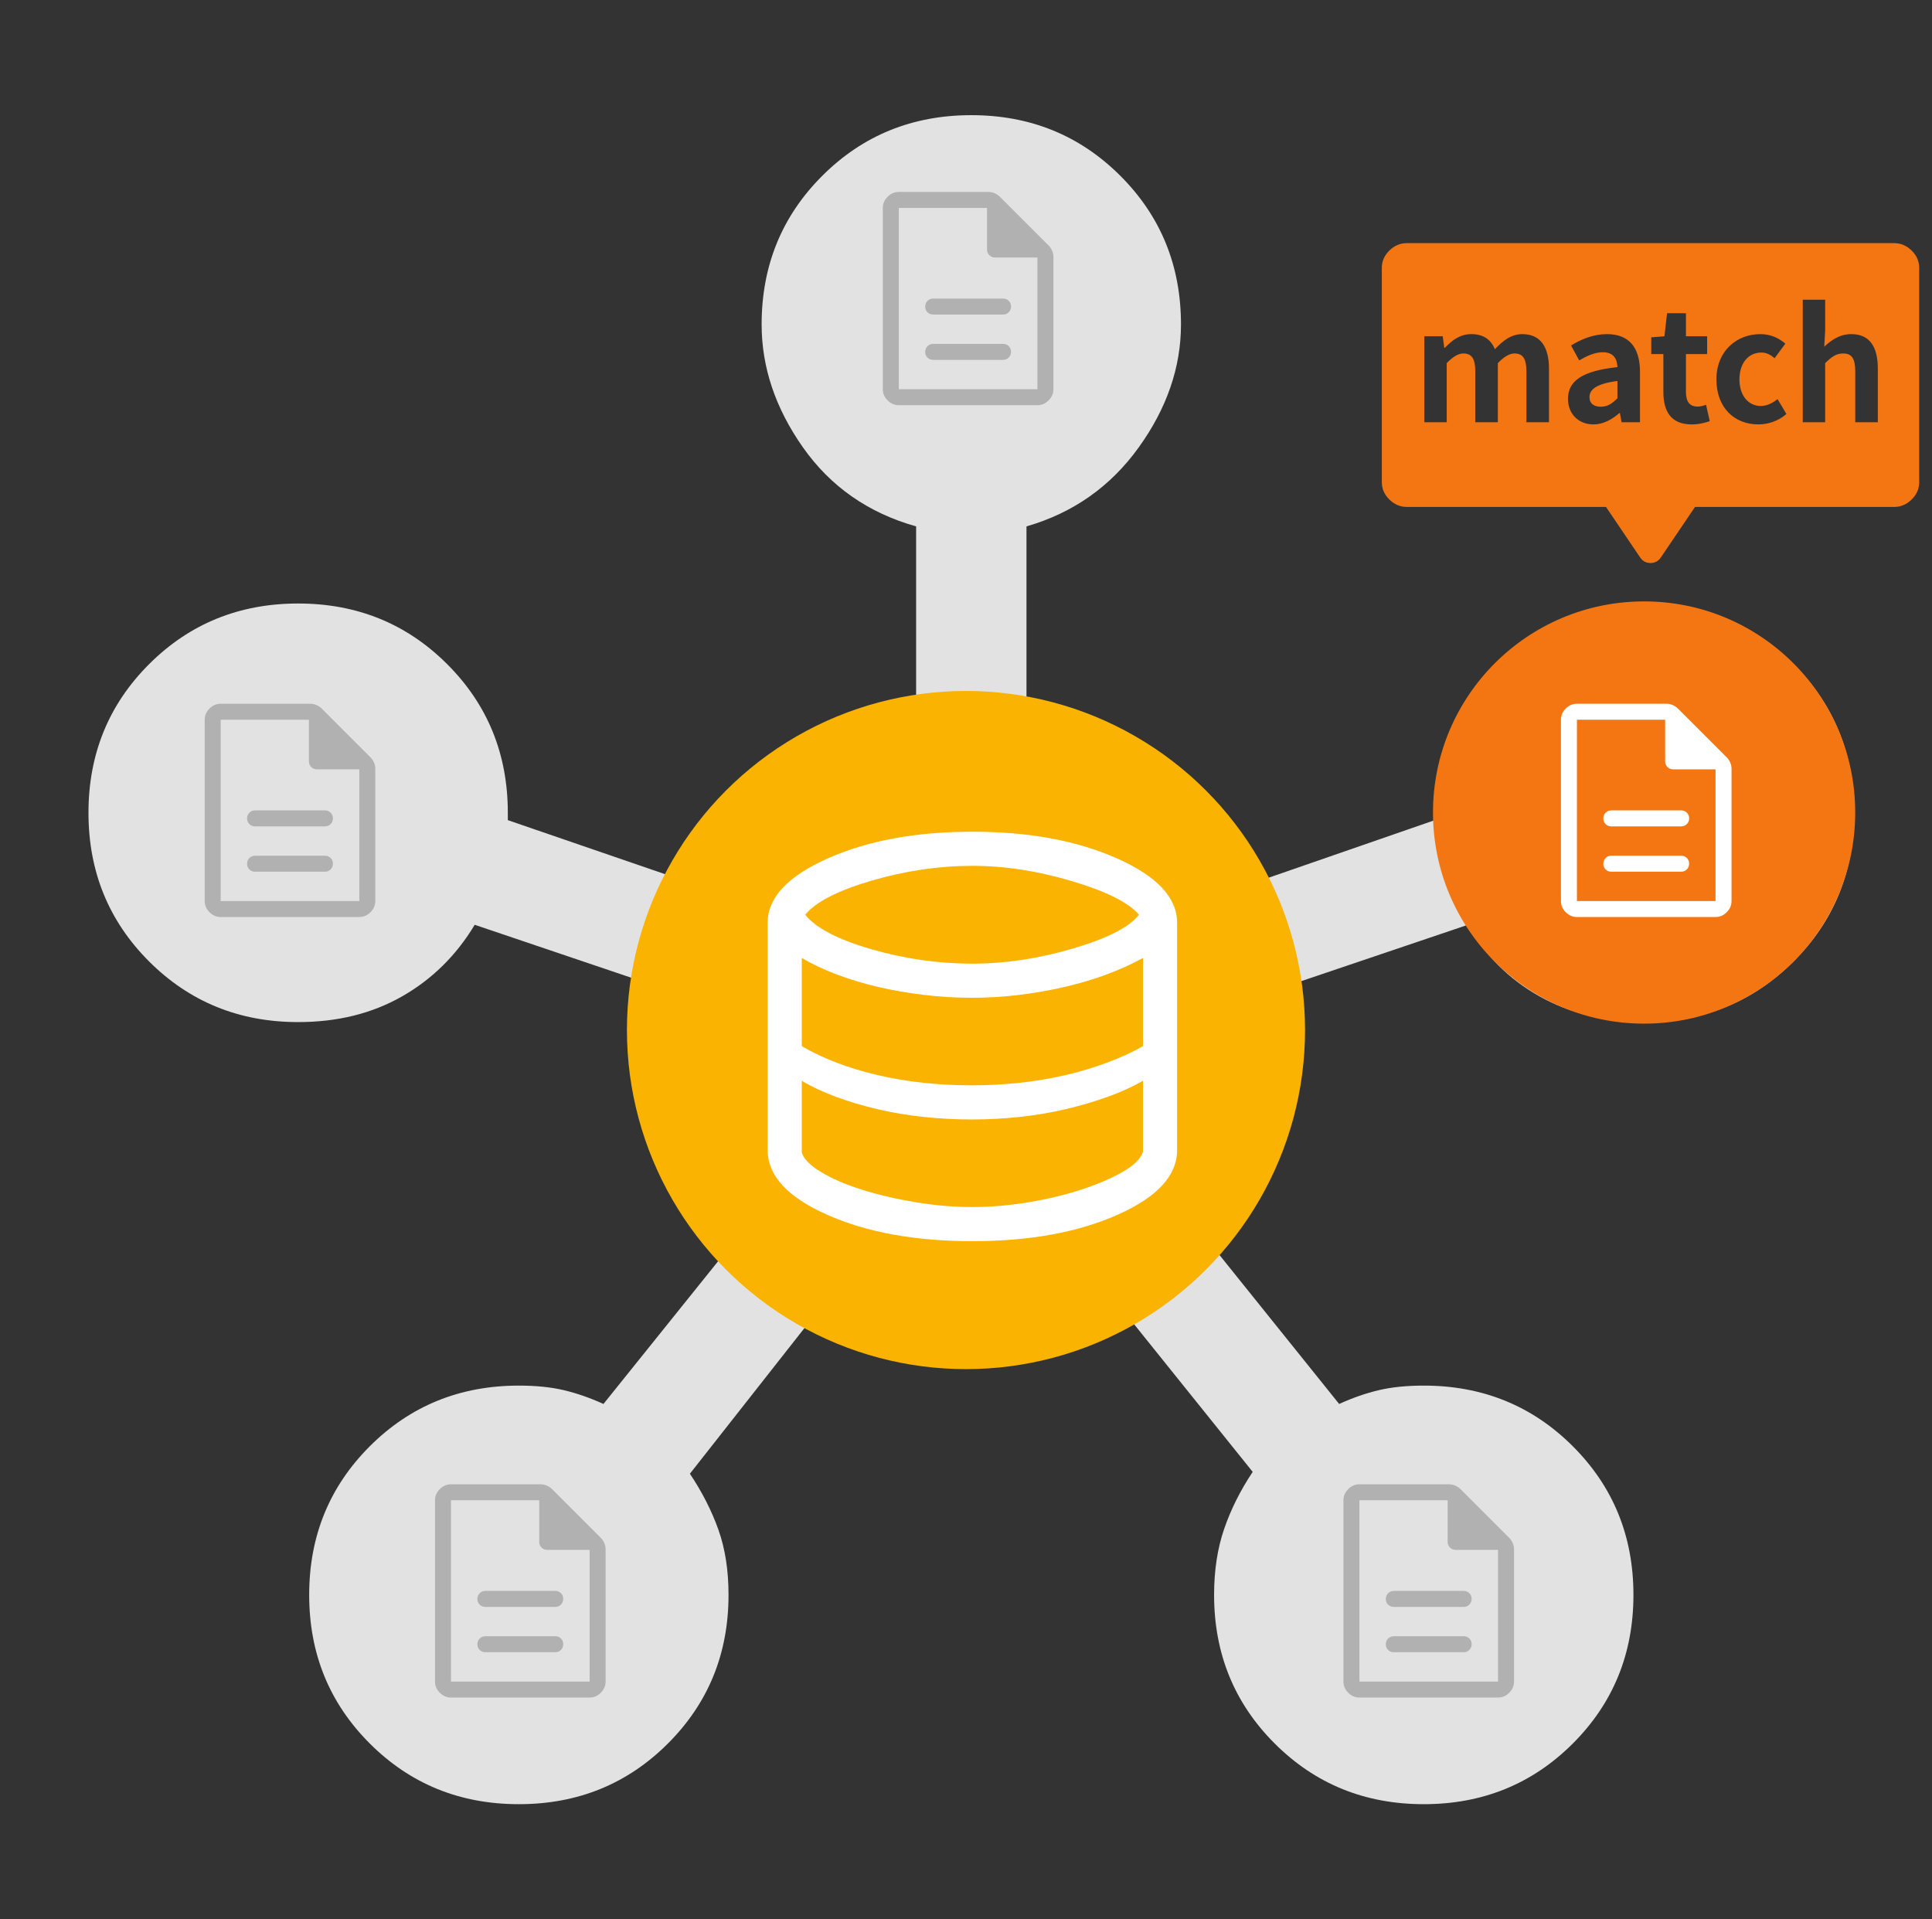 <svg width="151" height="150" viewBox="0 0 151 150" fill="none" xmlns="http://www.w3.org/2000/svg">
<rect x="0" y="0" width="151" height="150" fill="#333333" stroke="none"/>
<path d="M40.552 141C35.952 141 32.071 139.422 28.908 136.265C25.746 133.109 24.165 129.235 24.165 124.643C24.165 120.052 25.746 116.178 28.908 113.022C32.071 109.865 35.952 108.287 40.552 108.287C41.894 108.287 43.068 108.407 44.074 108.646C45.08 108.885 46.111 109.243 47.165 109.722L59.383 94.513C57.563 92.313 56.173 89.802 55.215 86.98C54.256 84.159 54.017 81.217 54.496 78.156L37.102 72.274C35.665 74.665 33.772 76.53 31.424 77.87C29.076 79.209 26.369 79.878 23.302 79.878C18.702 79.878 14.821 78.3 11.658 75.144C8.496 71.987 6.915 68.113 6.915 63.522C6.915 58.93 8.496 55.056 11.658 51.9C14.821 48.743 18.702 47.165 23.302 47.165C27.902 47.165 31.783 48.743 34.946 51.9C38.108 55.056 39.69 58.93 39.69 63.522V64.096L57.227 70.122C58.952 67.061 61.036 64.717 63.48 63.091C65.924 61.465 68.631 60.317 71.602 59.648V41.139C67.865 40.087 64.918 38.03 62.761 34.97C60.605 31.909 59.527 28.704 59.527 25.357C59.527 20.765 61.108 16.891 64.271 13.735C67.433 10.578 71.315 9 75.915 9C80.515 9 84.396 10.578 87.558 13.735C90.721 16.891 92.302 20.765 92.302 25.357C92.302 28.704 91.2 31.909 88.996 34.97C86.792 38.03 83.869 40.087 80.227 41.139V59.648C83.198 60.317 85.929 61.465 88.421 63.091C90.913 64.717 93.021 67.061 94.746 70.122L112.14 64.096V63.522C112.14 58.93 113.721 55.056 116.883 51.9C120.046 48.743 123.927 47.165 128.527 47.165C133.127 47.165 137.008 48.743 140.171 51.9C143.333 55.056 144.915 58.93 144.915 63.522C144.915 68.113 143.333 71.987 140.171 75.144C137.008 78.3 133.127 79.878 128.527 79.878C125.461 79.878 122.729 79.209 120.333 77.87C117.938 76.53 116.069 74.665 114.727 72.274L97.333 78.156C97.813 81.217 97.597 84.159 96.686 86.98C95.776 89.802 94.363 92.313 92.446 94.513L104.665 109.722C105.719 109.243 106.749 108.885 107.755 108.646C108.762 108.407 109.936 108.287 111.277 108.287C115.877 108.287 119.758 109.865 122.921 113.022C126.083 116.178 127.665 120.052 127.665 124.643C127.665 129.235 126.083 133.109 122.921 136.265C119.758 139.422 115.877 141 111.277 141C106.677 141 102.796 139.422 99.633 136.265C96.471 133.109 94.89 129.235 94.89 124.643C94.89 122.73 95.153 121.009 95.68 119.478C96.207 117.948 96.95 116.465 97.908 115.03L85.69 99.822C82.623 101.448 79.341 102.261 75.843 102.261C72.345 102.261 69.063 101.448 65.996 99.822L53.921 115.174C54.879 116.609 55.622 118.067 56.149 119.55C56.676 121.033 56.94 122.73 56.94 124.643C56.94 129.235 55.358 133.109 52.196 136.265C49.033 139.422 45.152 141 40.552 141Z" fill="#E2E2E2"/>
<circle cx="128.499" cy="63.5" r="16.5" fill="#F37613"/>
<circle cx="75.499" cy="80.5" r="26.5" fill="#F9B300"/>
<path d="M75.999 97C71.525 97 67.739 96.311 64.643 94.933C61.547 93.556 59.999 91.874 59.999 89.889V72.111C59.999 70.156 61.562 68.481 64.688 67.089C67.814 65.696 71.584 65 75.999 65C80.413 65 84.184 65.696 87.31 67.089C90.436 68.481 91.999 70.156 91.999 72.111V89.889C91.999 91.874 90.451 93.556 87.354 94.933C84.258 96.311 80.473 97 75.999 97ZM75.999 75.311C78.547 75.311 81.162 74.918 83.843 74.133C86.525 73.348 88.251 72.467 89.021 71.489C88.221 70.541 86.48 69.667 83.799 68.867C81.117 68.067 78.517 67.667 75.999 67.667C73.391 67.667 70.769 68.052 68.132 68.822C65.495 69.593 63.762 70.481 62.932 71.489C63.762 72.526 65.48 73.422 68.088 74.178C70.695 74.933 73.332 75.311 75.999 75.311ZM75.954 84.822C77.199 84.822 78.443 84.756 79.688 84.622C80.932 84.489 82.125 84.289 83.265 84.022C84.406 83.756 85.495 83.43 86.532 83.044C87.569 82.659 88.502 82.23 89.332 81.756V74.867C88.473 75.341 87.525 75.77 86.487 76.156C85.451 76.541 84.354 76.867 83.199 77.133C82.043 77.4 80.858 77.607 79.643 77.756C78.428 77.904 77.199 77.978 75.954 77.978C74.71 77.978 73.465 77.904 72.221 77.756C70.976 77.607 69.784 77.4 68.643 77.133C67.502 76.867 66.421 76.541 65.399 76.156C64.376 75.77 63.465 75.341 62.665 74.867V81.756C63.465 82.23 64.369 82.659 65.376 83.044C66.384 83.43 67.458 83.756 68.599 84.022C69.739 84.289 70.932 84.489 72.176 84.622C73.421 84.756 74.68 84.822 75.954 84.822ZM75.999 94.333C77.421 94.333 78.888 94.207 80.399 93.956C81.91 93.704 83.295 93.37 84.554 92.956C85.814 92.541 86.88 92.082 87.754 91.578C88.628 91.074 89.154 90.556 89.332 90.022V84.467C88.502 84.941 87.569 85.363 86.532 85.733C85.495 86.104 84.406 86.422 83.265 86.689C82.125 86.956 80.939 87.156 79.71 87.289C78.48 87.422 77.228 87.489 75.954 87.489C74.68 87.489 73.421 87.422 72.176 87.289C70.932 87.156 69.739 86.956 68.599 86.689C67.458 86.422 66.384 86.104 65.376 85.733C64.369 85.363 63.465 84.941 62.665 84.467V90.067C62.813 90.57 63.317 91.082 64.176 91.6C65.036 92.118 66.102 92.578 67.376 92.978C68.65 93.378 70.043 93.704 71.554 93.956C73.065 94.207 74.547 94.333 75.999 94.333Z" fill="white"/>
<path d="M125.936 68.125H131.394C131.572 68.125 131.72 68.065 131.84 67.944C131.96 67.824 132.019 67.674 132.019 67.496C132.019 67.318 131.96 67.17 131.84 67.052C131.72 66.934 131.572 66.875 131.394 66.875H125.936C125.759 66.875 125.611 66.935 125.491 67.056C125.371 67.176 125.311 67.326 125.311 67.504C125.311 67.682 125.371 67.83 125.491 67.948C125.611 68.066 125.759 68.125 125.936 68.125ZM125.936 64.583H131.394C131.572 64.583 131.72 64.523 131.84 64.403C131.96 64.282 132.019 64.133 132.019 63.955C132.019 63.777 131.96 63.629 131.84 63.51C131.72 63.392 131.572 63.333 131.394 63.333H125.936C125.759 63.333 125.611 63.394 125.491 63.514C125.371 63.635 125.311 63.784 125.311 63.962C125.311 64.14 125.371 64.288 125.491 64.406C125.611 64.524 125.759 64.583 125.936 64.583ZM123.249 71.667C122.915 71.667 122.624 71.542 122.374 71.292C122.124 71.042 121.999 70.75 121.999 70.417V56.25C121.999 55.917 122.124 55.625 122.374 55.375C122.624 55.125 122.915 55 123.249 55H130.249C130.421 55 130.586 55.035 130.743 55.104C130.9 55.174 131.033 55.264 131.144 55.375L134.957 59.188C135.068 59.299 135.158 59.432 135.228 59.589C135.297 59.746 135.332 59.91 135.332 60.083V70.417C135.332 70.75 135.207 71.042 134.957 71.292C134.707 71.542 134.415 71.667 134.082 71.667H123.249ZM130.144 59.5V56.25H123.249V70.417H134.082V60.125H130.769C130.592 60.125 130.444 60.065 130.324 59.945C130.204 59.825 130.144 59.677 130.144 59.5Z" fill="white"/>
<path d="M19.936 68.125H25.395C25.572 68.125 25.72 68.065 25.84 67.944C25.96 67.824 26.02 67.674 26.02 67.496C26.02 67.318 25.96 67.17 25.84 67.052C25.72 66.934 25.572 66.875 25.395 66.875H19.936C19.759 66.875 19.611 66.935 19.491 67.056C19.371 67.176 19.311 67.326 19.311 67.504C19.311 67.682 19.371 67.83 19.491 67.948C19.611 68.066 19.759 68.125 19.936 68.125ZM19.936 64.583H25.395C25.572 64.583 25.72 64.523 25.84 64.403C25.96 64.282 26.02 64.133 26.02 63.955C26.02 63.777 25.96 63.629 25.84 63.51C25.72 63.392 25.572 63.333 25.395 63.333H19.936C19.759 63.333 19.611 63.394 19.491 63.514C19.371 63.635 19.311 63.784 19.311 63.962C19.311 64.14 19.371 64.288 19.491 64.406C19.611 64.524 19.759 64.583 19.936 64.583ZM17.249 71.667C16.915 71.667 16.624 71.542 16.374 71.292C16.124 71.042 15.999 70.75 15.999 70.417V56.25C15.999 55.917 16.124 55.625 16.374 55.375C16.624 55.125 16.915 55 17.249 55H24.249C24.422 55 24.586 55.035 24.743 55.104C24.899 55.174 25.033 55.264 25.145 55.375L28.957 59.188C29.068 59.299 29.158 59.432 29.228 59.589C29.297 59.746 29.332 59.91 29.332 60.083V70.417C29.332 70.75 29.207 71.042 28.957 71.292C28.707 71.542 28.415 71.667 28.082 71.667H17.249ZM24.145 59.5V56.25H17.249V70.417H28.082V60.125H24.77C24.592 60.125 24.444 60.065 24.324 59.945C24.204 59.825 24.145 59.677 24.145 59.5Z" fill="#B1B1B1"/>
<path d="M37.936 129.125H43.395C43.572 129.125 43.72 129.065 43.84 128.944C43.96 128.824 44.02 128.674 44.02 128.496C44.02 128.318 43.96 128.17 43.84 128.052C43.72 127.934 43.572 127.875 43.395 127.875H37.936C37.759 127.875 37.611 127.935 37.491 128.056C37.371 128.176 37.311 128.326 37.311 128.504C37.311 128.682 37.371 128.83 37.491 128.948C37.611 129.066 37.759 129.125 37.936 129.125ZM37.936 125.583H43.395C43.572 125.583 43.72 125.523 43.84 125.403C43.96 125.282 44.02 125.133 44.02 124.955C44.02 124.777 43.96 124.628 43.84 124.51C43.72 124.392 43.572 124.333 43.395 124.333H37.936C37.759 124.333 37.611 124.394 37.491 124.514C37.371 124.635 37.311 124.784 37.311 124.962C37.311 125.14 37.371 125.288 37.491 125.406C37.611 125.524 37.759 125.583 37.936 125.583ZM35.249 132.667C34.915 132.667 34.624 132.542 34.374 132.292C34.124 132.042 33.999 131.75 33.999 131.417V117.25C33.999 116.917 34.124 116.625 34.374 116.375C34.624 116.125 34.915 116 35.249 116H42.249C42.422 116 42.586 116.035 42.743 116.104C42.9 116.174 43.033 116.264 43.145 116.375L46.957 120.187C47.068 120.299 47.158 120.432 47.228 120.589C47.297 120.746 47.332 120.91 47.332 121.083V131.417C47.332 131.75 47.207 132.042 46.957 132.292C46.707 132.542 46.415 132.667 46.082 132.667H35.249ZM42.145 120.5V117.25H35.249V131.417H46.082V121.125H42.77C42.592 121.125 42.444 121.065 42.324 120.945C42.204 120.826 42.145 120.677 42.145 120.5Z" fill="#B1B1B1"/>
<path d="M108.936 129.125H114.394C114.572 129.125 114.72 129.065 114.84 128.944C114.96 128.824 115.019 128.674 115.019 128.496C115.019 128.318 114.96 128.17 114.84 128.052C114.72 127.934 114.572 127.875 114.394 127.875H108.936C108.759 127.875 108.611 127.935 108.491 128.056C108.371 128.176 108.311 128.326 108.311 128.504C108.311 128.682 108.371 128.83 108.491 128.948C108.611 129.066 108.759 129.125 108.936 129.125ZM108.936 125.583H114.394C114.572 125.583 114.72 125.523 114.84 125.403C114.96 125.282 115.019 125.133 115.019 124.955C115.019 124.777 114.96 124.628 114.84 124.51C114.72 124.392 114.572 124.333 114.394 124.333H108.936C108.759 124.333 108.611 124.394 108.491 124.514C108.371 124.635 108.311 124.784 108.311 124.962C108.311 125.14 108.371 125.288 108.491 125.406C108.611 125.524 108.759 125.583 108.936 125.583ZM106.249 132.667C105.915 132.667 105.624 132.542 105.374 132.292C105.124 132.042 104.999 131.75 104.999 131.417V117.25C104.999 116.917 105.124 116.625 105.374 116.375C105.624 116.125 105.915 116 106.249 116H113.249C113.421 116 113.586 116.035 113.743 116.104C113.9 116.174 114.033 116.264 114.144 116.375L117.957 120.187C118.068 120.299 118.158 120.432 118.228 120.589C118.297 120.746 118.332 120.91 118.332 121.083V131.417C118.332 131.75 118.207 132.042 117.957 132.292C117.707 132.542 117.415 132.667 117.082 132.667H106.249ZM113.144 120.5V117.25H106.249V131.417H117.082V121.125H113.769C113.592 121.125 113.444 121.065 113.324 120.945C113.204 120.826 113.144 120.677 113.144 120.5Z" fill="#B1B1B1"/>
<path d="M72.936 28.125H78.394C78.572 28.125 78.72 28.065 78.84 27.944C78.96 27.824 79.019 27.674 79.019 27.496C79.019 27.318 78.96 27.17 78.84 27.052C78.72 26.934 78.572 26.875 78.394 26.875H72.936C72.759 26.875 72.611 26.935 72.491 27.056C72.371 27.176 72.311 27.326 72.311 27.504C72.311 27.682 72.371 27.83 72.491 27.948C72.611 28.066 72.759 28.125 72.936 28.125ZM72.936 24.583H78.394C78.572 24.583 78.72 24.523 78.84 24.403C78.96 24.282 79.019 24.133 79.019 23.955C79.019 23.777 78.96 23.628 78.84 23.51C78.72 23.392 78.572 23.333 78.394 23.333H72.936C72.759 23.333 72.611 23.394 72.491 23.514C72.371 23.635 72.311 23.784 72.311 23.962C72.311 24.14 72.371 24.288 72.491 24.406C72.611 24.524 72.759 24.583 72.936 24.583ZM70.249 31.667C69.915 31.667 69.624 31.542 69.374 31.292C69.124 31.042 68.999 30.75 68.999 30.417V16.25C68.999 15.917 69.124 15.625 69.374 15.375C69.624 15.125 69.915 15 70.249 15H77.249C77.421 15 77.586 15.035 77.743 15.104C77.9 15.174 78.033 15.264 78.144 15.375L81.957 19.188C82.068 19.299 82.158 19.433 82.228 19.589C82.297 19.746 82.332 19.91 82.332 20.083V30.417C82.332 30.75 82.207 31.042 81.957 31.292C81.707 31.542 81.415 31.667 81.082 31.667H70.249ZM77.144 19.5V16.25H70.249V30.417H81.082V20.125H77.769C77.592 20.125 77.444 20.065 77.324 19.945C77.204 19.826 77.144 19.677 77.144 19.5Z" fill="#B1B1B1"/>
<path fill-rule="evenodd" clip-rule="evenodd" d="M109.967 39.619H125.521L128.178 43.549C128.375 43.85 128.649 44 128.999 44C129.349 44 129.622 43.85 129.819 43.549L132.477 39.619H148.03C148.555 39.619 149.014 39.425 149.408 39.039C149.802 38.652 149.999 38.201 149.999 37.686V20.933C149.999 20.418 149.802 19.966 149.408 19.58C149.014 19.193 148.555 19 148.03 19H109.967C109.442 19 108.983 19.193 108.589 19.58C108.196 19.966 107.999 20.418 107.999 20.933V37.686C107.999 38.201 108.196 38.652 108.589 39.039C108.983 39.425 109.442 39.619 109.967 39.619ZM140.898 23.424V33H142.65V28.38C143.154 27.888 143.502 27.624 144.054 27.624C144.714 27.624 145.002 27.996 145.002 29.028V33H146.766V28.812C146.766 27.12 146.142 26.112 144.69 26.112C143.778 26.112 143.118 26.592 142.578 27.096L142.65 25.836V23.424H140.898ZM130.005 30.648C130.005 32.16 130.617 33.168 132.213 33.168C132.801 33.168 133.269 33.036 133.629 32.916L133.341 31.632C133.161 31.704 132.897 31.776 132.681 31.776C132.081 31.776 131.769 31.416 131.769 30.648V27.672H133.425V26.28H131.769V24.48H130.293L130.089 26.28L129.057 26.364V27.672H130.005V30.648ZM111.32 33V26.28H112.76L112.88 27.18H112.928C113.492 26.592 114.116 26.112 114.992 26.112C115.952 26.112 116.516 26.544 116.84 27.288C117.452 26.64 118.1 26.112 118.976 26.112C120.404 26.112 121.064 27.12 121.064 28.812V33H119.3V29.028C119.3 27.996 119 27.624 118.364 27.624C117.98 27.624 117.548 27.876 117.068 28.38V33H115.304V29.028C115.304 27.996 115.004 27.624 114.368 27.624C113.984 27.624 113.552 27.876 113.072 28.38V33H111.32ZM124.542 33.168C123.342 33.168 122.55 32.316 122.55 31.176C122.55 29.736 123.714 28.98 126.414 28.692C126.39 28.032 126.102 27.528 125.274 27.528C124.65 27.528 124.05 27.804 123.426 28.164L122.79 27C123.582 26.508 124.542 26.112 125.598 26.112C127.302 26.112 128.178 27.132 128.178 29.076V33H126.738L126.606 32.28H126.57C125.982 32.784 125.31 33.168 124.542 33.168ZM125.118 31.788C125.622 31.788 125.994 31.548 126.414 31.128V29.772C124.782 29.988 124.23 30.432 124.23 31.032C124.23 31.56 124.602 31.788 125.118 31.788ZM137.426 33.168C135.566 33.168 134.15 31.872 134.15 29.652C134.15 27.408 135.758 26.112 137.582 26.112C138.41 26.112 139.046 26.436 139.538 26.856L138.698 27.996C138.362 27.708 138.05 27.552 137.666 27.552C136.646 27.552 135.95 28.38 135.95 29.652C135.95 30.912 136.646 31.728 137.618 31.728C138.098 31.728 138.554 31.5 138.926 31.188L139.622 32.352C138.986 32.916 138.17 33.168 137.426 33.168Z" fill="#F37613"/>
</svg>
